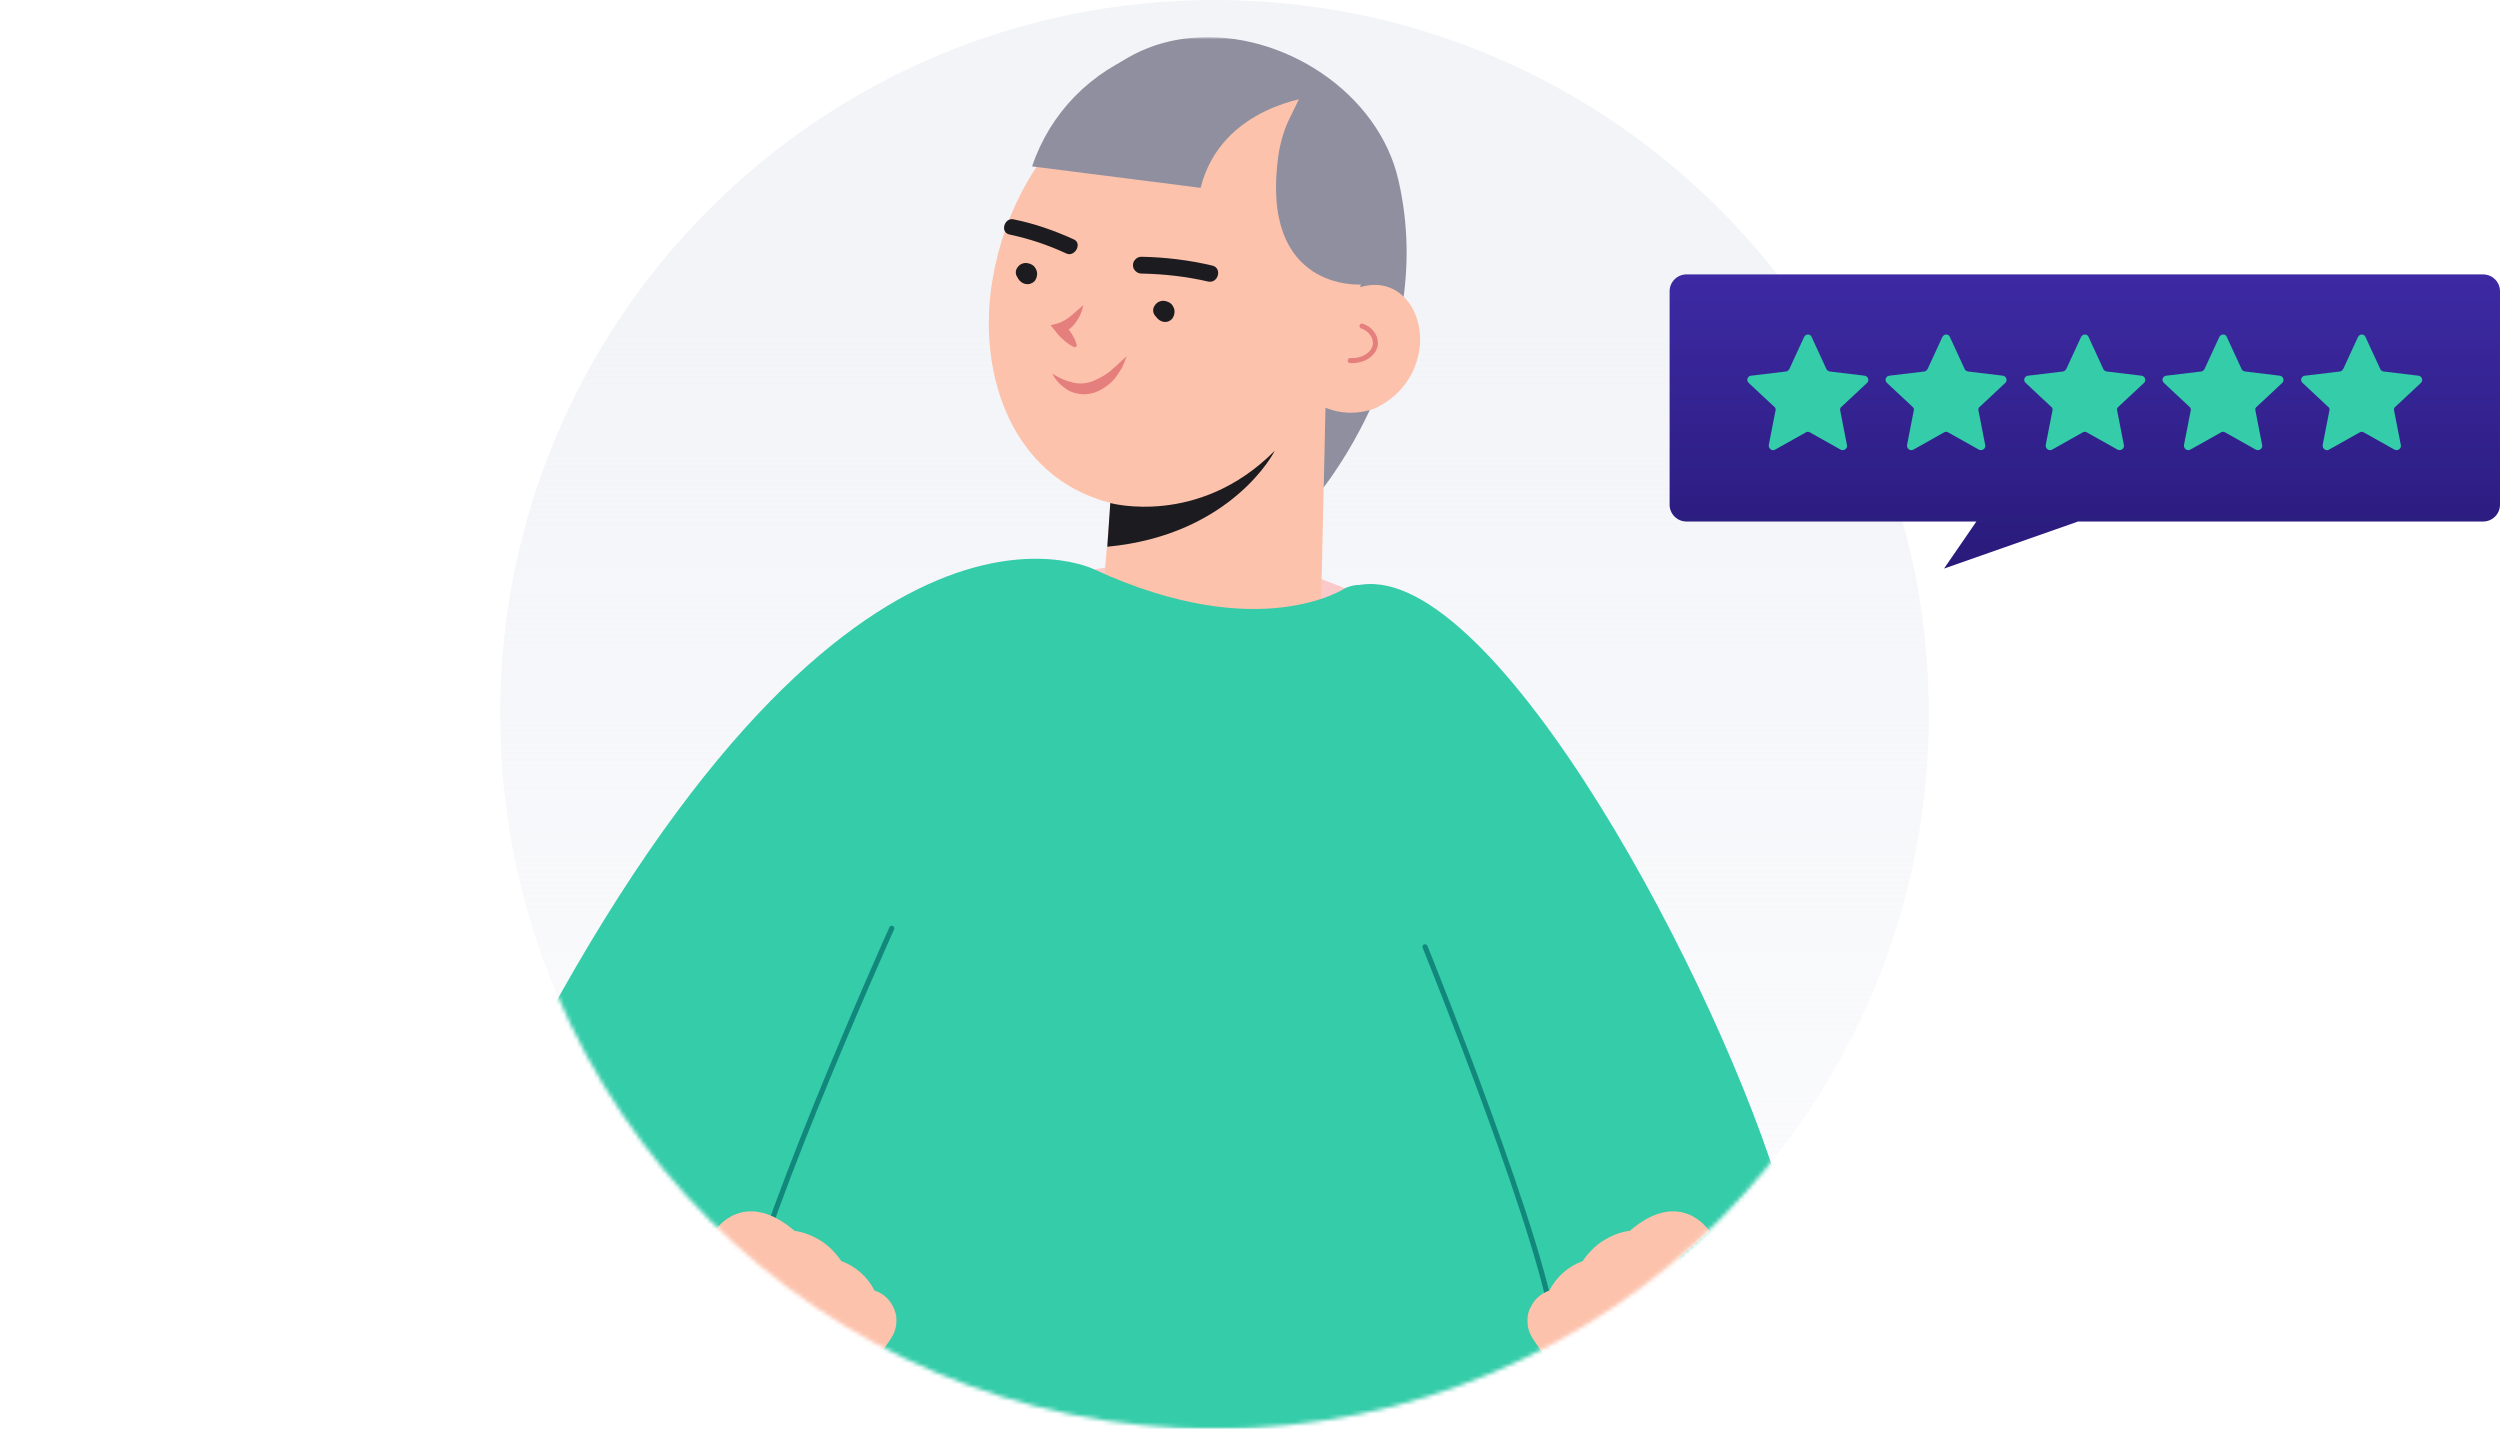 <?xml version="1.0" encoding="utf-8"?>
<!-- Generator: Adobe Illustrator 24.2.3, SVG Export Plug-In . SVG Version: 6.00 Build 0)  -->
<svg version="1.1" xmlns="http://www.w3.org/2000/svg" xmlns:xlink="http://www.w3.org/1999/xlink" x="0px" y="0px"
	 viewBox="0 0 594.9 340" style="enable-background:new 0 0 594.9 340;" xml:space="preserve">
<style type="text/css">
	.st0{fill:url(#SVGID_1_);}
	.st1{fill:#FDE5D8;filter:url(#Adobe_OpacityMaskFilter);}
	.st2{mask:url(#mask0_1_);}
	.st3{fill:#FBC9CA;}
	.st4{fill:#8F8F9F;}
	.st5{fill:#FDC2AB;}
	.st6{fill:#1C1C20;}
	.st7{fill:#E57F7E;}
	.st8{fill:none;stroke:#E57F7E;stroke-width:1.2;stroke-linecap:round;stroke-miterlimit:10;}
	.st9{fill:#34CCA9;}
	.st10{fill:none;stroke:#12887C;stroke-width:1.23;stroke-linecap:round;stroke-linejoin:round;}
	.st11{fill-rule:evenodd;clip-rule:evenodd;fill:url(#SVGID_2_);}
</style>
<g id="Слой_1">
	
		<linearGradient id="SVGID_1_" gradientUnits="userSpaceOnUse" x1="289" y1="342" x2="289" y2="2" gradientTransform="matrix(1 0 0 -1 0 342)">
		<stop  offset="0.208" style="stop-color:#F3F4F8"/>
		<stop  offset="1" style="stop-color:#F3F4F8;stop-opacity:0.21"/>
	</linearGradient>
	<path class="st0" d="M289,340c93.9,0,170-76.1,170-170C459,76.1,382.9,0,289,0c-93.9,0-170,76.1-170,170
		C119,263.9,195.1,340,289,340z"/>
	<defs>
		<filter id="Adobe_OpacityMaskFilter" filterUnits="userSpaceOnUse" x="120.7" y="8.9" width="308.7" height="446.1">
			<feColorMatrix  type="matrix" values="1 0 0 0 0  0 1 0 0 0  0 0 1 0 0  0 0 0 1 0"/>
		</filter>
	</defs>
	<mask maskUnits="userSpaceOnUse" x="120.7" y="8.9" width="308.7" height="446.1" id="mask0_1_">
		<path class="st1" d="M289,340c93.9,0,170-76.1,170-170C459,76.1,382.9,0,289,0c-93.9,0-170,76.1-170,170
			C119,263.9,195.1,340,289,340z"/>
	</mask>
	<g class="st2">
		<path class="st3" d="M226.7,236.2c0,0,0-0.2,0-0.2c-3.5-19.8-6-38.4-4.7-58.5c0.6-9.9,12.5-35.3,19.5-37.4
			c25.3-7.7,46.9-8.7,72.6-2.4c0.3,0,32.5,12.3,39.2,19.1c11.9,12.2-6.1,66.5-11.2,85.8C303.5,242.5,265.1,237.7,226.7,236.2z"/>
		<path class="st4" d="M311.7,120.1c0,0,30.9-34.2,21.1-77.1c-4.7-21-27.7-35.9-49.1-34c-4.8,0.4-9.5,1.7-13.8,3.9
			c-4.3,2.2-8.1,5.3-11.2,9l43.5,91.1"/>
		<path class="st5" d="M304.1,17.4c3.1,1.4,6,3.3,8.5,5.6c23.6,21.1,10.5,64.4-9.3,84.3c-11,11-27.4,16.5-42,11.5
			c-21.3-7.2-28.8-31-25.1-52.4c2.7-16,11-31.3,23.7-41.1C272.6,15.6,289.9,11.1,304.1,17.4z"/>
		<path class="st5" d="M310.5,94.1c2.2,1.9,4.9,3.2,7.8,3.8c2.9,0.6,5.9,0.3,8.6-0.6c2.7-1.2,5.1-3,7-5.3c1.9-2.3,3.1-5,3.7-7.9
			c1.1-5.3-0.5-11.2-4.5-14.3c-2.1-1.6-4.7-2.3-7.4-1.9c-2.6,0.3-5,1.6-6.7,3.6L310.5,94.1z"/>
		<path class="st5" d="M315.8,80l-1.7,75.6c0,5-1.5,9.9-4.2,14.1c-2.7,4.2-6.5,7.5-11,9.7c-3.1,1.4-6.4,2.3-9.8,2.4
			c-3.8,0.2-7.6-0.4-11.1-1.8c-3.5-1.4-6.7-3.5-9.3-6.3c-2.6-2.7-4.6-6-5.9-9.6c-1.2-3.6-1.7-7.4-1.4-11.2l6.2-70.3L315.8,80z"/>
		<path class="st6" d="M263.5,130.1l0.7-10.4c0,0,21,5.8,39.1-12.4C303.4,107.3,293.2,127.3,263.5,130.1z"/>
		<path class="st6" d="M276.7,73.7h0.2c1.3-1.1,3.2,0.8,1.9,1.9c-2.5,1.9-6.1-1.2-3.5-3.5c0.5-0.4,1.2-0.6,1.8-0.5
			c0.6,0.1,1.2,0.3,1.7,0.8c0.4,0.5,0.7,1.1,0.7,1.7c0,0.6-0.2,1.3-0.6,1.8c-2.4,2.4-6.1-1.8-3.2-3.7c3-1.9,5.1,3,1.6,4.1
			C275.8,76.9,275.1,74.3,276.7,73.7L276.7,73.7z"/>
		<path class="st6" d="M271.6,61.1c5.7,0.1,11.4,0.8,16.9,2.1c2.4,0.6,1.4,4.3-1,3.8c-5.2-1.2-10.5-1.8-15.9-1.9
			c-0.5,0-1-0.2-1.4-0.6c-0.4-0.4-0.6-0.8-0.6-1.4s0.2-1,0.6-1.4c0.4-0.4,0.8-0.6,1.4-0.6V61.1z"/>
		<path class="st6" d="M244.1,64.8l0.2-0.1c1.3-1.1,3.2,0.8,1.9,1.9c-2.5,1.9-6.2-1.2-3.6-3.5c0.5-0.4,1.2-0.6,1.8-0.5
			c0.6,0.1,1.2,0.3,1.7,0.8c0.4,0.5,0.7,1.1,0.7,1.7c0,0.6-0.2,1.3-0.6,1.8c-2.5,2.4-6.1-1.7-3.2-3.6c3-1.9,5.1,3,1.6,4.1
			C243.1,68,242.4,65.4,244.1,64.8L244.1,64.8z"/>
		<path class="st7" d="M255.6,82.6c-0.9-0.4-1.7-1-2.4-1.6c-0.7-0.6-1.4-1.3-1.9-2l-1.3-1.6l1.9-0.5c1.1-0.4,2-1,2.9-1.7
			c1-0.8,1.9-1.7,3-2.6c-0.3,1.4-0.8,2.7-1.6,3.8c-0.8,1.3-2,2.3-3.5,2.9l0.6-2.1c0.6,0.7,1.2,1.4,1.7,2.2c0.5,0.8,1,1.7,1.2,2.6
			c0,0.1,0,0.2,0,0.3c0,0.1-0.1,0.2-0.1,0.2c-0.1,0.1-0.2,0.1-0.2,0.1C255.8,82.6,255.7,82.6,255.6,82.6L255.6,82.6z"/>
		<path class="st7" d="M250.4,88.9c1.5,1,3.1,1.7,4.8,2.1c1.5,0.4,3.1,0.3,4.6-0.2c1.5-0.6,3-1.4,4.3-2.4c0.6-0.6,1.3-1.1,1.9-1.7
			c0.7-0.7,1.4-1.3,2.1-1.9c-0.3,0.9-0.7,1.8-1.1,2.7c-0.5,0.8-1,1.6-1.6,2.4c-1.3,1.6-3,2.8-4.9,3.5c-2,0.7-4.2,0.5-6.1-0.4
			C252.7,92,251.2,90.6,250.4,88.9z"/>
		<path class="st6" d="M255.6,57c-4.6-2.1-9.4-3.8-14.4-4.8c-2.2-0.5-3.3,3.1-1,3.6c4.7,1,9.2,2.5,13.5,4.5
			C255.7,61.3,257.6,58,255.6,57L255.6,57z"/>
		<path class="st8" d="M321.3,85.8c3.1,0.2,5.8-1.6,6-4c0-1-0.3-1.9-0.9-2.6c-0.6-0.8-1.4-1.3-2.3-1.6"/>
		<path class="st4" d="M285.7,44.7l-40.1-5.1c2.1-6.3,5.6-12,10.2-16.7c4.6-4.7,10.2-8.3,16.4-10.6c0,0,28.1-5.6,40.3,10.7
			C312.6,23,290.6,25.1,285.7,44.7z"/>
		<path class="st4" d="M323.8,67.7c0,0-24.1,1.7-19.6-30.7c0.5-3.2,1.4-6.4,2.9-9.3l3.8-7.8c0,0,10.5,6.5,13.9,18.1
			C330.7,58.7,323.8,67.7,323.8,67.7z"/>
		<path class="st9" d="M122.6,256.6c-18.1,35.3,99.2,188.2,99.2,188.2s44.8,25,160.6-3.3l-14.8-190.7l-35.2-104.7
			c-1.8-5.4-7-8.4-12.2-6.2c0,0-20.3,13.8-59.8-4.4C260.5,135.6,200.5,104.6,122.6,256.6z"/>
		<path class="st9" d="M355.1,429.7l49.1,12.1l20.9-81.7c6.7-26,5.9-53.3-2.2-78.9c-17.3-54.6-71.3-152.8-101.9-141.3l17.5,160.3
			L355.1,429.7z"/>
		<path class="st10" d="M339.1,225.3c0,0,30.1,74.4,30.7,92.4c0.7,21.6-20.4,84.2-20.4,84.2"/>
		<path class="st10" d="M212.2,220.9c0,0-35.5,79-36,96.9c-0.7,21.6,20.4,84.2,20.4,84.2"/>
		<path class="st5" d="M406.8,293c0,0-6.8-10.7-19.1,0c0,0-4.3,8.5,8,25.6c0.8,1,2,1.6,3.3,1.8c1.3,0.1,2.6-0.2,3.6-1
			c1.1-0.6,1.9-1.5,2.4-2.7c0.5-1.1,0.5-2.4,0.1-3.6l-5.5-13.7L406.8,293z"/>
		<path class="st5" d="M387.7,292.9c-2.3,0.3-4.4,1.2-6.3,2.4c-1.9,1.2-3.5,2.9-4.8,4.8c-3.4,1.2-6.3,3.8-7.9,7
			c-0.9,0.3-1.8,0.8-2.5,1.4c-0.7,0.6-1.4,1.4-1.8,2.3c-0.7,1.1-1,2.4-0.9,3.8c0,1.3,0.4,2.6,1.1,3.7c2.3,3.7,6.8,9.8,12.5,11.3
			c0.7,0.2,1.3,0.2,2,0c0.7-0.2,1.2-0.6,1.7-1.1c0.7-0.8,1.4-0.9,1.2-2.5c0.8,0.4,1.6,0.6,2.5,0.7s1.7-0.2,2.5-0.5
			c0.9-0.5,1.6-1.3,2-2.2c0.4-0.9,0.4-2,0.1-2.9c0,0,2.7,6.3,9.2,0C404.7,314.7,387.7,292.9,387.7,292.9z"/>
		<path class="st5" d="M170,293c0,0,6.8-10.7,19.2,0c0,0,4.3,8.5-8,25.6c-0.8,1-2,1.6-3.3,1.8c-1.3,0.1-2.6-0.2-3.6-1
			c-1.1-0.6-1.9-1.5-2.4-2.7c-0.5-1.1-0.5-2.4-0.1-3.6l5.6-13.7L170,293z"/>
		<path class="st5" d="M189.1,292.9c2.2,0.3,4.4,1.2,6.3,2.4c1.9,1.2,3.5,2.9,4.8,4.8c3.4,1.2,6.3,3.8,7.9,7
			c1.9,0.6,3.4,1.9,4.3,3.6c0.6,1.1,1,2.4,0.9,3.8c0,1.3-0.4,2.6-1.1,3.7c-2.3,3.7-6.8,9.8-12.5,11.3c-0.7,0.2-1.3,0.2-2,0
			c-0.7-0.2-1.2-0.6-1.7-1.1c-0.7-0.8-1.4-0.9-1.2-2.5c-0.8,0.4-1.6,0.6-2.5,0.7c-0.9,0-1.7-0.2-2.5-0.5c-0.9-0.5-1.6-1.3-2-2.2
			c-0.4-0.9-0.4-2-0.1-2.9c0,0-2.7,6.3-9.2,0C172.1,314.7,189.1,292.9,189.1,292.9z"/>
	</g>
</g>
<g id="Слой_2">
	
		<linearGradient id="SVGID_2_" gradientUnits="userSpaceOnUse" x1="496.093" y1="276.661" x2="496.093" y2="206.661" gradientTransform="matrix(1 0 0 -1 0 342)">
		<stop  offset="0" style="stop-color:#3D2AA4"/>
		<stop  offset="1" style="stop-color:#291A7A"/>
	</linearGradient>
	<path class="st11" d="M401.3,65.3c-2.2,0-4,1.8-4,4v50.8c0,2.2,1.8,4,4,4h69l-7.7,11.2l31.9-11.2h96.4c2.2,0,4-1.8,4-4V69.3
		c0-2.2-1.8-4-4-4H401.3z"/>
	<path class="st9" d="M429.3,80.2c0.4-0.8,1.5-0.8,1.8,0l3.5,7.6c0.1,0.3,0.4,0.5,0.8,0.6l8.3,1c0.8,0.1,1.2,1.1,0.6,1.7l-6.1,5.7
		c-0.3,0.2-0.4,0.6-0.3,0.9l1.6,8.2c0.2,0.8-0.7,1.5-1.5,1.1l-7.3-4.1c-0.3-0.2-0.7-0.2-1,0l-7.3,4.1c-0.7,0.4-1.6-0.2-1.5-1.1
		l1.6-8.2c0.1-0.3,0-0.7-0.3-0.9l-6.1-5.7c-0.6-0.6-0.3-1.6,0.6-1.7l8.3-1c0.3,0,0.6-0.3,0.8-0.6L429.3,80.2z"/>
	<path class="st9" d="M462.2,80.2c0.4-0.8,1.5-0.8,1.8,0l3.5,7.6c0.1,0.3,0.4,0.5,0.8,0.6l8.3,1c0.8,0.1,1.2,1.1,0.6,1.7l-6.1,5.7
		c-0.3,0.2-0.4,0.6-0.3,0.9l1.6,8.2c0.2,0.8-0.7,1.5-1.5,1.1l-7.3-4.1c-0.3-0.2-0.7-0.2-1,0l-7.3,4.1c-0.7,0.4-1.6-0.2-1.5-1.1
		l1.6-8.2c0.1-0.3,0-0.7-0.3-0.9l-6.1-5.7c-0.6-0.6-0.3-1.6,0.6-1.7l8.3-1c0.3,0,0.6-0.3,0.8-0.6L462.2,80.2z"/>
	<path class="st9" d="M495.2,80.2c0.4-0.8,1.5-0.8,1.8,0l3.5,7.6c0.1,0.3,0.4,0.5,0.8,0.6l8.3,1c0.8,0.1,1.2,1.1,0.6,1.7l-6.1,5.7
		c-0.3,0.2-0.4,0.6-0.3,0.9l1.6,8.2c0.2,0.8-0.7,1.5-1.5,1.1l-7.3-4.1c-0.3-0.2-0.7-0.2-1,0l-7.3,4.1c-0.7,0.4-1.6-0.2-1.5-1.1
		l1.6-8.2c0.1-0.3,0-0.7-0.3-0.9l-6.1-5.7c-0.6-0.6-0.3-1.6,0.6-1.7l8.3-1c0.3,0,0.6-0.3,0.8-0.6L495.2,80.2z"/>
	<path class="st9" d="M528.1,80.2c0.4-0.8,1.5-0.8,1.8,0l3.5,7.6c0.1,0.3,0.4,0.5,0.8,0.6l8.3,1c0.8,0.1,1.2,1.1,0.6,1.7l-6.1,5.7
		c-0.3,0.2-0.4,0.6-0.3,0.9l1.6,8.2c0.2,0.8-0.7,1.5-1.5,1.1l-7.3-4.1c-0.3-0.2-0.7-0.2-1,0l-7.3,4.1c-0.7,0.4-1.6-0.2-1.5-1.1
		l1.6-8.2c0.1-0.3,0-0.7-0.3-0.9l-6.1-5.7c-0.6-0.6-0.3-1.6,0.6-1.7l8.3-1c0.3,0,0.6-0.3,0.8-0.6L528.1,80.2z"/>
	<path class="st9" d="M561.1,80.2c0.4-0.8,1.5-0.8,1.8,0l3.5,7.6c0.1,0.3,0.4,0.5,0.8,0.6l8.3,1c0.8,0.1,1.2,1.1,0.6,1.7l-6.1,5.7
		c-0.3,0.2-0.4,0.6-0.3,0.9l1.6,8.2c0.2,0.8-0.7,1.5-1.5,1.1l-7.3-4.1c-0.3-0.2-0.7-0.2-1,0l-7.3,4.1c-0.7,0.4-1.6-0.2-1.5-1.1
		l1.6-8.2c0.1-0.3,0-0.7-0.3-0.9l-6.1-5.7c-0.6-0.6-0.3-1.6,0.6-1.7l8.3-1c0.3,0,0.6-0.3,0.8-0.6L561.1,80.2z"/>
</g>
</svg>
